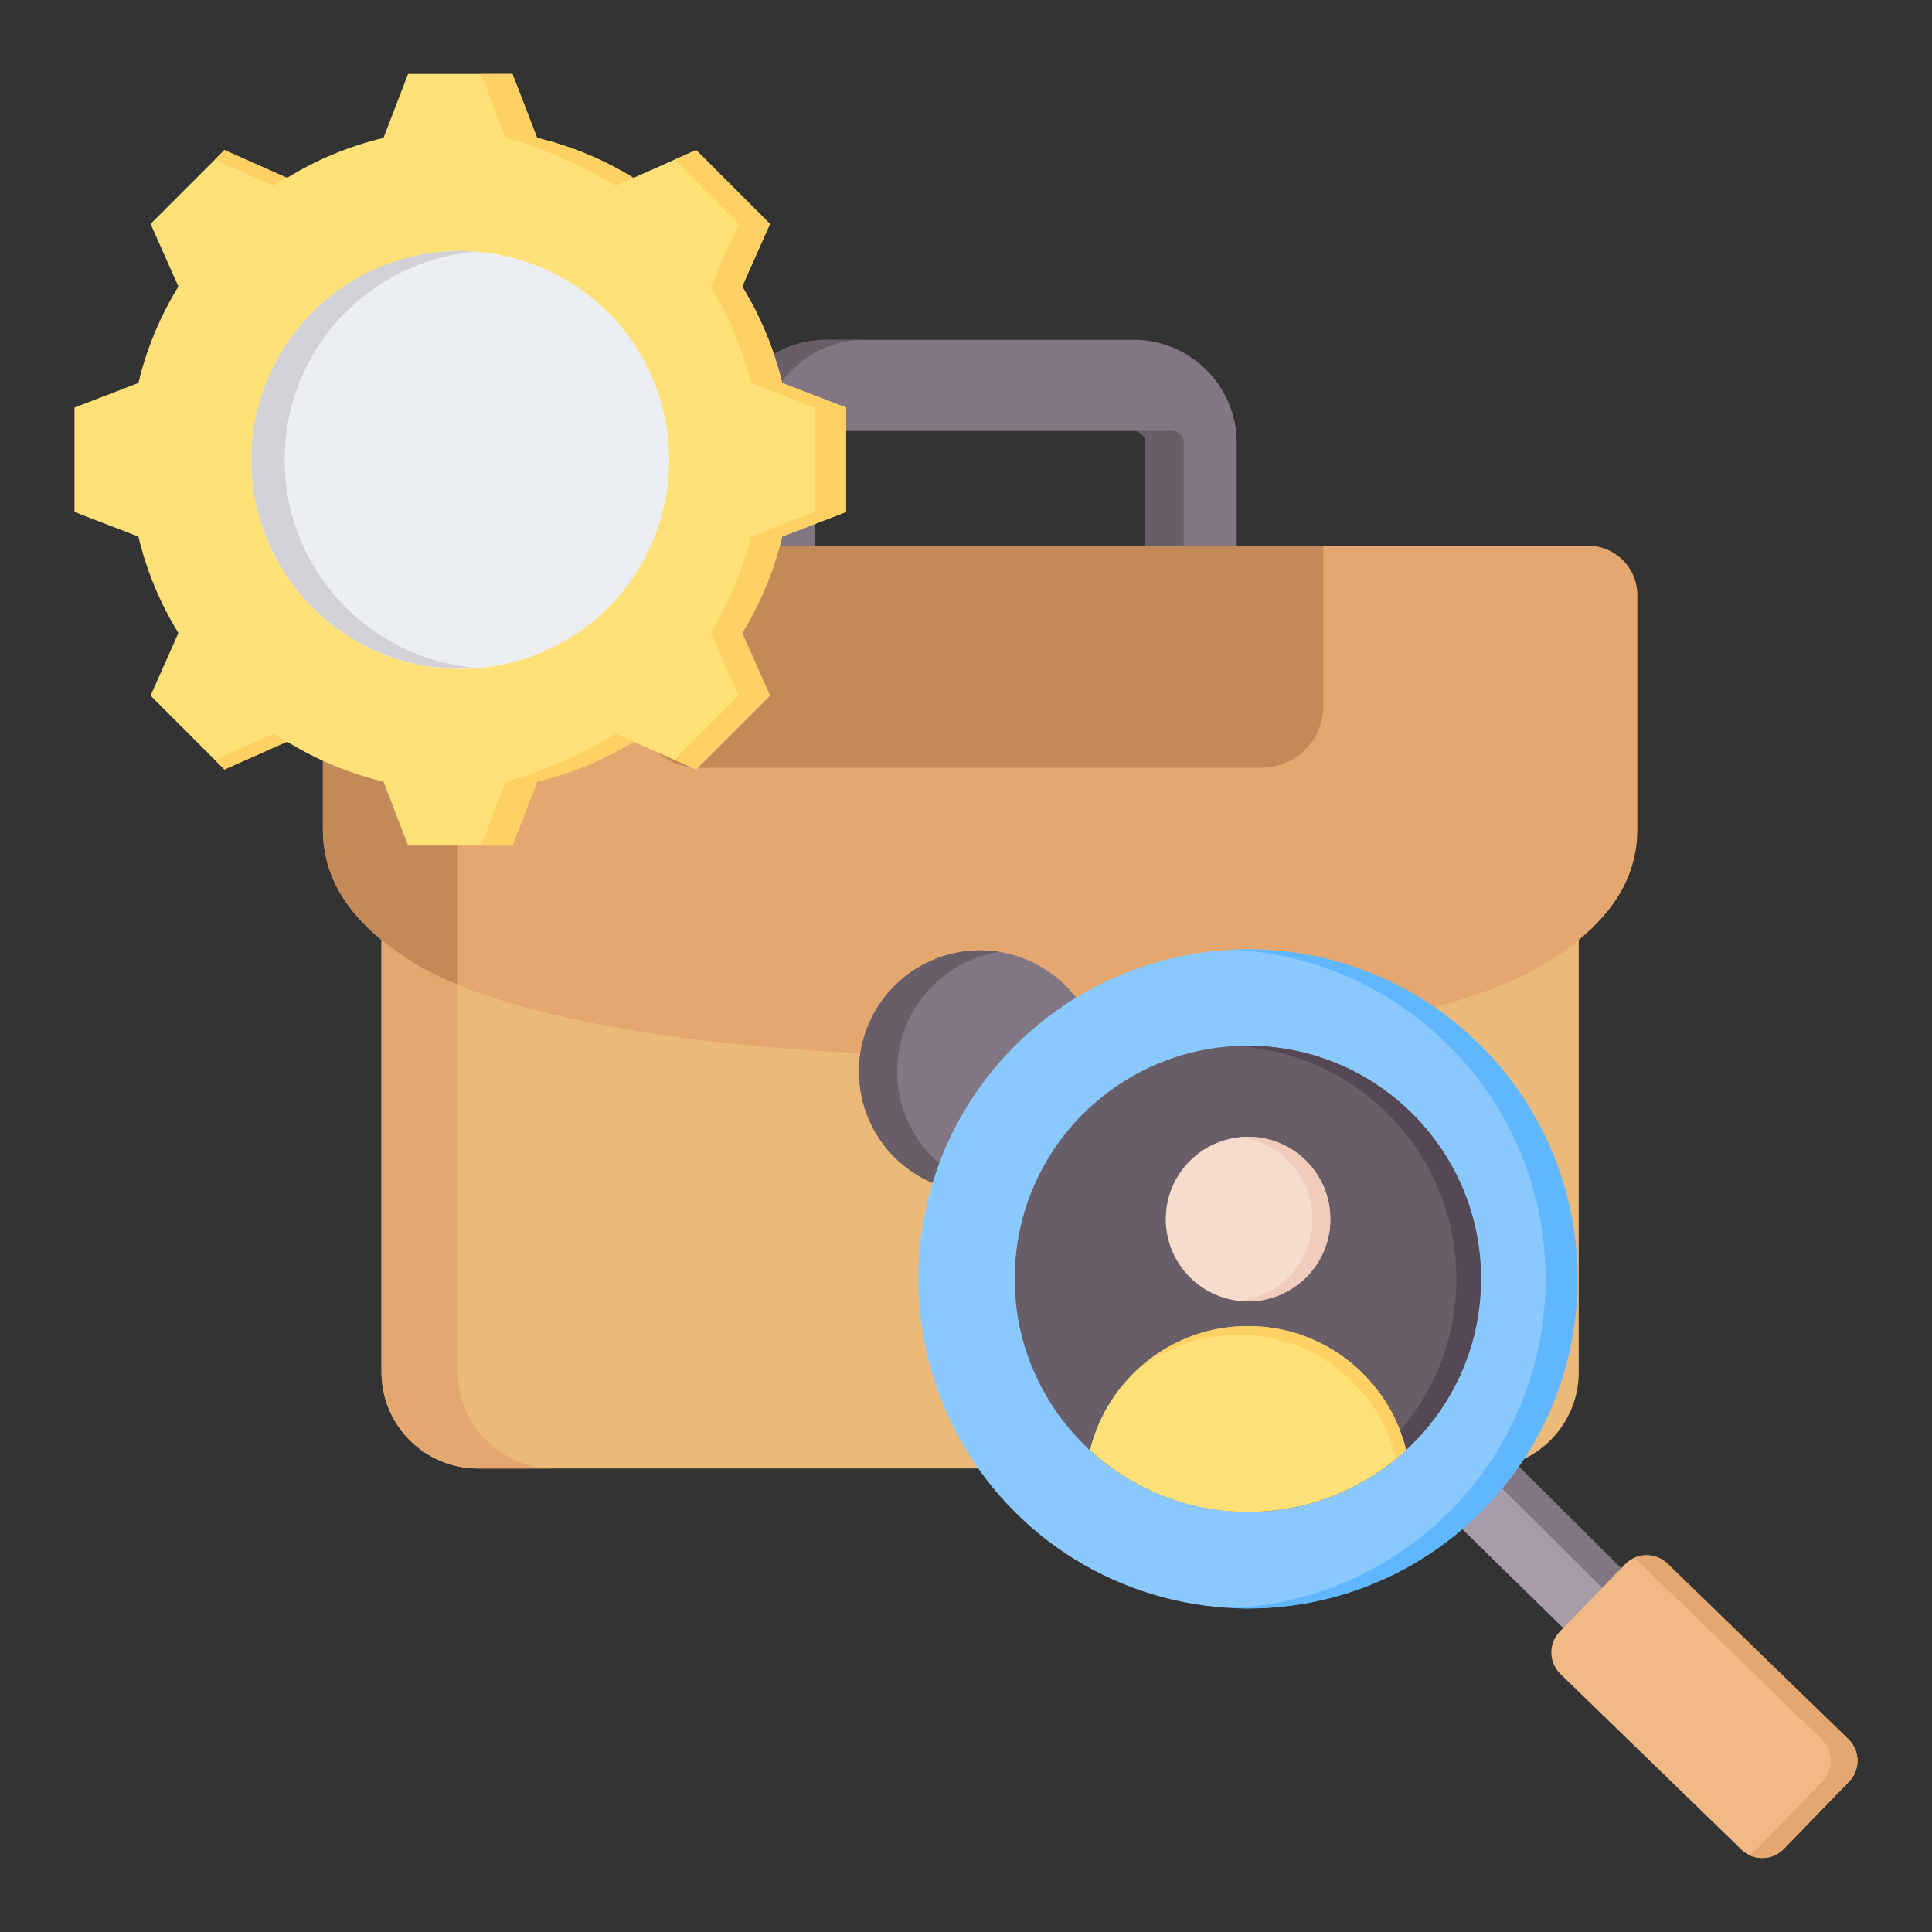 <svg id="Layer_1" enable-background="new 0 0 512 512" viewBox="0 0 512 512" xmlns="http://www.w3.org/2000/svg"><rect x="0" y="0" width="512" height="512" fill="#333333" stroke="none"/><g clip-rule="evenodd" fill-rule="evenodd"><g><path d="m101.1 227.54v136.13c0 14.02 11.471 25.492 25.492 25.492h266.296c14.021 0 25.492-11.471 25.492-25.492v-136.125z" fill="#ecba78"/><path d="m303.592 150.651 24.15.002v-33.319c0-15.004-12.275-27.28-27.279-27.28h-81.44c-15.004 0-27.281 12.276-27.281 27.28v33.319l24.15-.002v-33.317c0-1.674 1.457-3.13 3.131-3.13h81.44c1.674 0 3.129 1.456 3.129 3.13z" fill="#837683"/><path d="m303.592 150.651 24.15.002v-.001l-14.034-.001v-33.318c0-1.674-1.455-3.13-3.129-3.13h-10.116c1.674 0 3.129 1.456 3.129 3.13zm-74.453-60.597h-10.116c-15.004 0-27.281 12.276-27.281 27.28v33.319l10.117-.001v-33.318c0-15.004 12.277-27.28 27.28-27.28z" fill="#685e68"/><path d="m101.1 227.54v136.13c0 14.02 11.471 25.492 25.492 25.492h20.233c-14.021 0-25.492-11.472-25.492-25.492v-136.13z" fill="#e3a76f"/><path d="m410.444 254.772c2.803-1.774 5.472-3.661 7.937-5.685 9.171-7.528 15.526-16.927 15.526-29.267v-62.144c0-7.194-5.869-13.062-13.062-13.062-109.206 0-213.001 0-322.207 0-7.193 0-13.061 5.868-13.061 13.062v62.144c0 12.338 6.355 21.738 15.524 29.265 2.466 2.024 5.134 3.913 7.938 5.687 53.031 33.553 248.759 33.308 301.405 0z" fill="#e3a76f"/><path d="m168.792 144.615h181.898v42.474c0 9.007-7.369 16.377-16.376 16.377h-149.145c-9.007 0-16.377-7.369-16.377-16.377z" fill="#c48958"/><path d="m121.334 144.614h-22.697c-7.193 0-13.061 5.868-13.061 13.062v62.144c0 12.338 6.355 21.738 15.524 29.265 2.466 2.024 5.134 3.913 7.938 5.687 3.499 2.214 7.635 4.277 12.295 6.197v-116.355z" fill="#c48958"/><path d="m227.639 283.966c0 17.729 14.372 32.101 32.102 32.101 17.729 0 32.101-14.372 32.101-32.101 0-17.673-14.316-32.101-32.101-32.101s-32.102 14.427-32.102 32.101z" fill="#837683"/><path d="m227.639 283.966c0 17.729 14.372 32.101 32.102 32.101 1.722 0 3.41-.137 5.058-.398-15.326-2.426-27.044-15.695-27.044-31.703 0-15.962 11.679-29.275 27.044-31.704-1.647-.26-3.336-.397-5.058-.397-17.785 0-32.102 14.427-32.102 32.101z" fill="#685e68"/></g><g><path d="m396.192 382.884c-4.239 6.045-9.224 11.53-14.822 16.318l40.303 39.507 15.343-15.812z" fill="#a79ba7"/><path d="m396.464 382.612c-.792 2.6-2.27 4.576-4.387 5.883l40.036 39.774 4.903-5.372z" fill="#837683"/><path d="m472.708 489.988 17.316-17.846c3.042-3.134 2.964-8.185-.169-11.227l-47.962-46.54c-3.133-3.042-8.187-2.965-11.227.168l-17.316 17.847c-3.041 3.133-2.965 8.187.169 11.227l47.962 46.54c3.134 3.041 8.186 2.966 11.227-.169z" fill="#f1ba84"/><path d="m434.798 414.376 47.961 46.54c3.133 3.042 3.211 8.093.169 11.227l-17.316 17.846c-.64.66-1.369 1.184-2.15 1.572 3.012 1.497 6.786.963 9.246-1.572l17.316-17.846c3.041-3.134 2.964-8.185-.169-11.227l-47.962-46.54c-2.474-2.401-6.144-2.859-9.077-1.404.714.354 1.383.822 1.982 1.404z" fill="#e3a76f"/><ellipse cx="330.744" cy="338.917" fill="#8ac9fe" rx="87.337" ry="87.337" transform="matrix(.707 -.707 .707 .707 -142.778 333.138)"/><path d="m330.744 251.58c48.235 0 87.337 39.102 87.337 87.337s-39.102 87.337-87.337 87.337c-1.422 0-2.835-.037-4.24-.104 46.265-2.212 83.097-40.42 83.097-87.233s-36.832-85.021-83.097-87.233c1.405-.067 2.818-.104 4.24-.104z" fill="#60b7ff"/></g><g><path d="m142.335 36.553c9.027 2.148 17.648 5.727 25.549 10.592l16.602-7.374 19.567 19.567-7.372 16.597c4.867 7.902 8.445 16.527 10.594 25.556l16.938 6.519v27.672l-16.942 6.521c-2.148 9.027-5.727 17.648-10.592 25.549l7.374 16.602-19.567 19.567-16.597-7.372c-7.902 4.867-16.527 8.446-25.556 10.594l-6.519 16.938h-27.672l-6.521-16.942c-9.027-2.148-17.648-5.727-25.549-10.592l-16.602 7.374-19.567-19.567 7.372-16.597c-4.867-7.902-8.446-16.527-10.594-25.556l-16.938-6.519v-27.672l16.94-6.521c2.148-9.028 5.727-17.65 10.593-25.551l-7.373-16.6 19.567-19.568 16.602 7.374c7.901-4.865 16.522-8.444 25.549-10.592l6.521-16.942h27.671z" fill="#ffe177"/><path d="m76.073 196.547-16.602 7.374-2.556-2.556 15.565-6.913c1.182.727 2.38 1.426 3.593 2.095zm66.262-159.994c9.027 2.148 17.648 5.727 25.549 10.592l-4.719 2.096c-7.901-4.865-20.115-10.54-29.142-12.688l-6.521-16.942h8.312zm25.555 159.996c-7.902 4.867-16.527 8.446-25.556 10.594l-6.519 16.938h-8.312l6.519-16.938c9.029-2.148 21.246-7.823 29.148-12.689zm-110.976-154.222 2.556-2.556 16.602 7.374c-1.213.67-2.411 1.368-3.593 2.096zm121.816 0 5.756-2.556 19.567 19.567-7.372 16.597c4.867 7.902 8.445 16.527 10.594 25.556l16.938 6.519v27.672l-16.942 6.521c-2.148 9.027-5.727 17.648-10.592 25.549l7.374 16.602-19.567 19.567-5.756-2.556 17.011-17.011-7.373-16.602c4.865-7.901 8.443-16.522 10.592-25.549l16.942-6.521v-27.672l-16.938-6.519c-2.148-9.029-5.727-17.654-10.594-25.556l7.371-16.597z" fill="#ffd064"/><ellipse cx="121.978" cy="121.846" fill="#eceff1" rx="55.345" ry="55.345" transform="matrix(.949 -.316 .316 .949 -32.272 44.826)"/><path d="m121.978 66.501c-30.568 0-55.344 24.776-55.344 55.345 0 30.568 24.776 55.344 55.344 55.344 1.482 0 2.95-.06 4.402-.174-28.51-2.243-50.943-26.084-50.943-55.17 0-29.087 22.433-52.928 50.943-55.171-1.452-.114-2.92-.174-4.402-.174z" fill="#d1d1d6"/></g><g><ellipse cx="330.744" cy="338.917" fill="#685e68" rx="61.755" ry="61.755" transform="matrix(.16 -.987 .987 .16 -56.777 611.102)"/><path d="m330.744 277.162c34.107 0 61.755 27.649 61.755 61.755 0 34.107-27.649 61.755-61.755 61.755-1.099 0-2.191-.03-3.275-.086 32.584-1.703 58.48-28.661 58.48-61.669s-25.896-59.966-58.48-61.668c1.084-.057 2.176-.087 3.275-.087z" fill="#544854"/><circle cx="330.744" cy="323.068" fill="#f6dccd" r="21.804"/><path d="m330.744 301.265c12.042 0 21.804 9.762 21.804 21.804s-9.762 21.804-21.804 21.804c-.797 0-1.583-.044-2.358-.127 10.933-1.176 19.446-10.432 19.446-21.677s-8.513-20.501-19.446-21.677c.775-.084 1.561-.127 2.358-.127z" fill="#f1cbbc"/><path d="m330.744 400.672c16.169 0 30.887-6.214 41.895-16.384-4.603-18.864-21.613-32.866-41.895-32.866s-37.292 14.002-41.895 32.866c11.008 10.17 25.726 16.384 41.895 16.384z" fill="#ffe177"/><path d="m370.012 386.581c.897-.74 1.773-1.504 2.626-2.293-4.603-18.864-21.613-32.866-41.895-32.866-11.497 0-21.942 4.501-29.672 11.835 7.397-5.965 16.804-9.537 27.047-9.537 20.281-.001 37.29 13.999 41.894 32.861z" fill="#ffd064"/></g></g></svg>